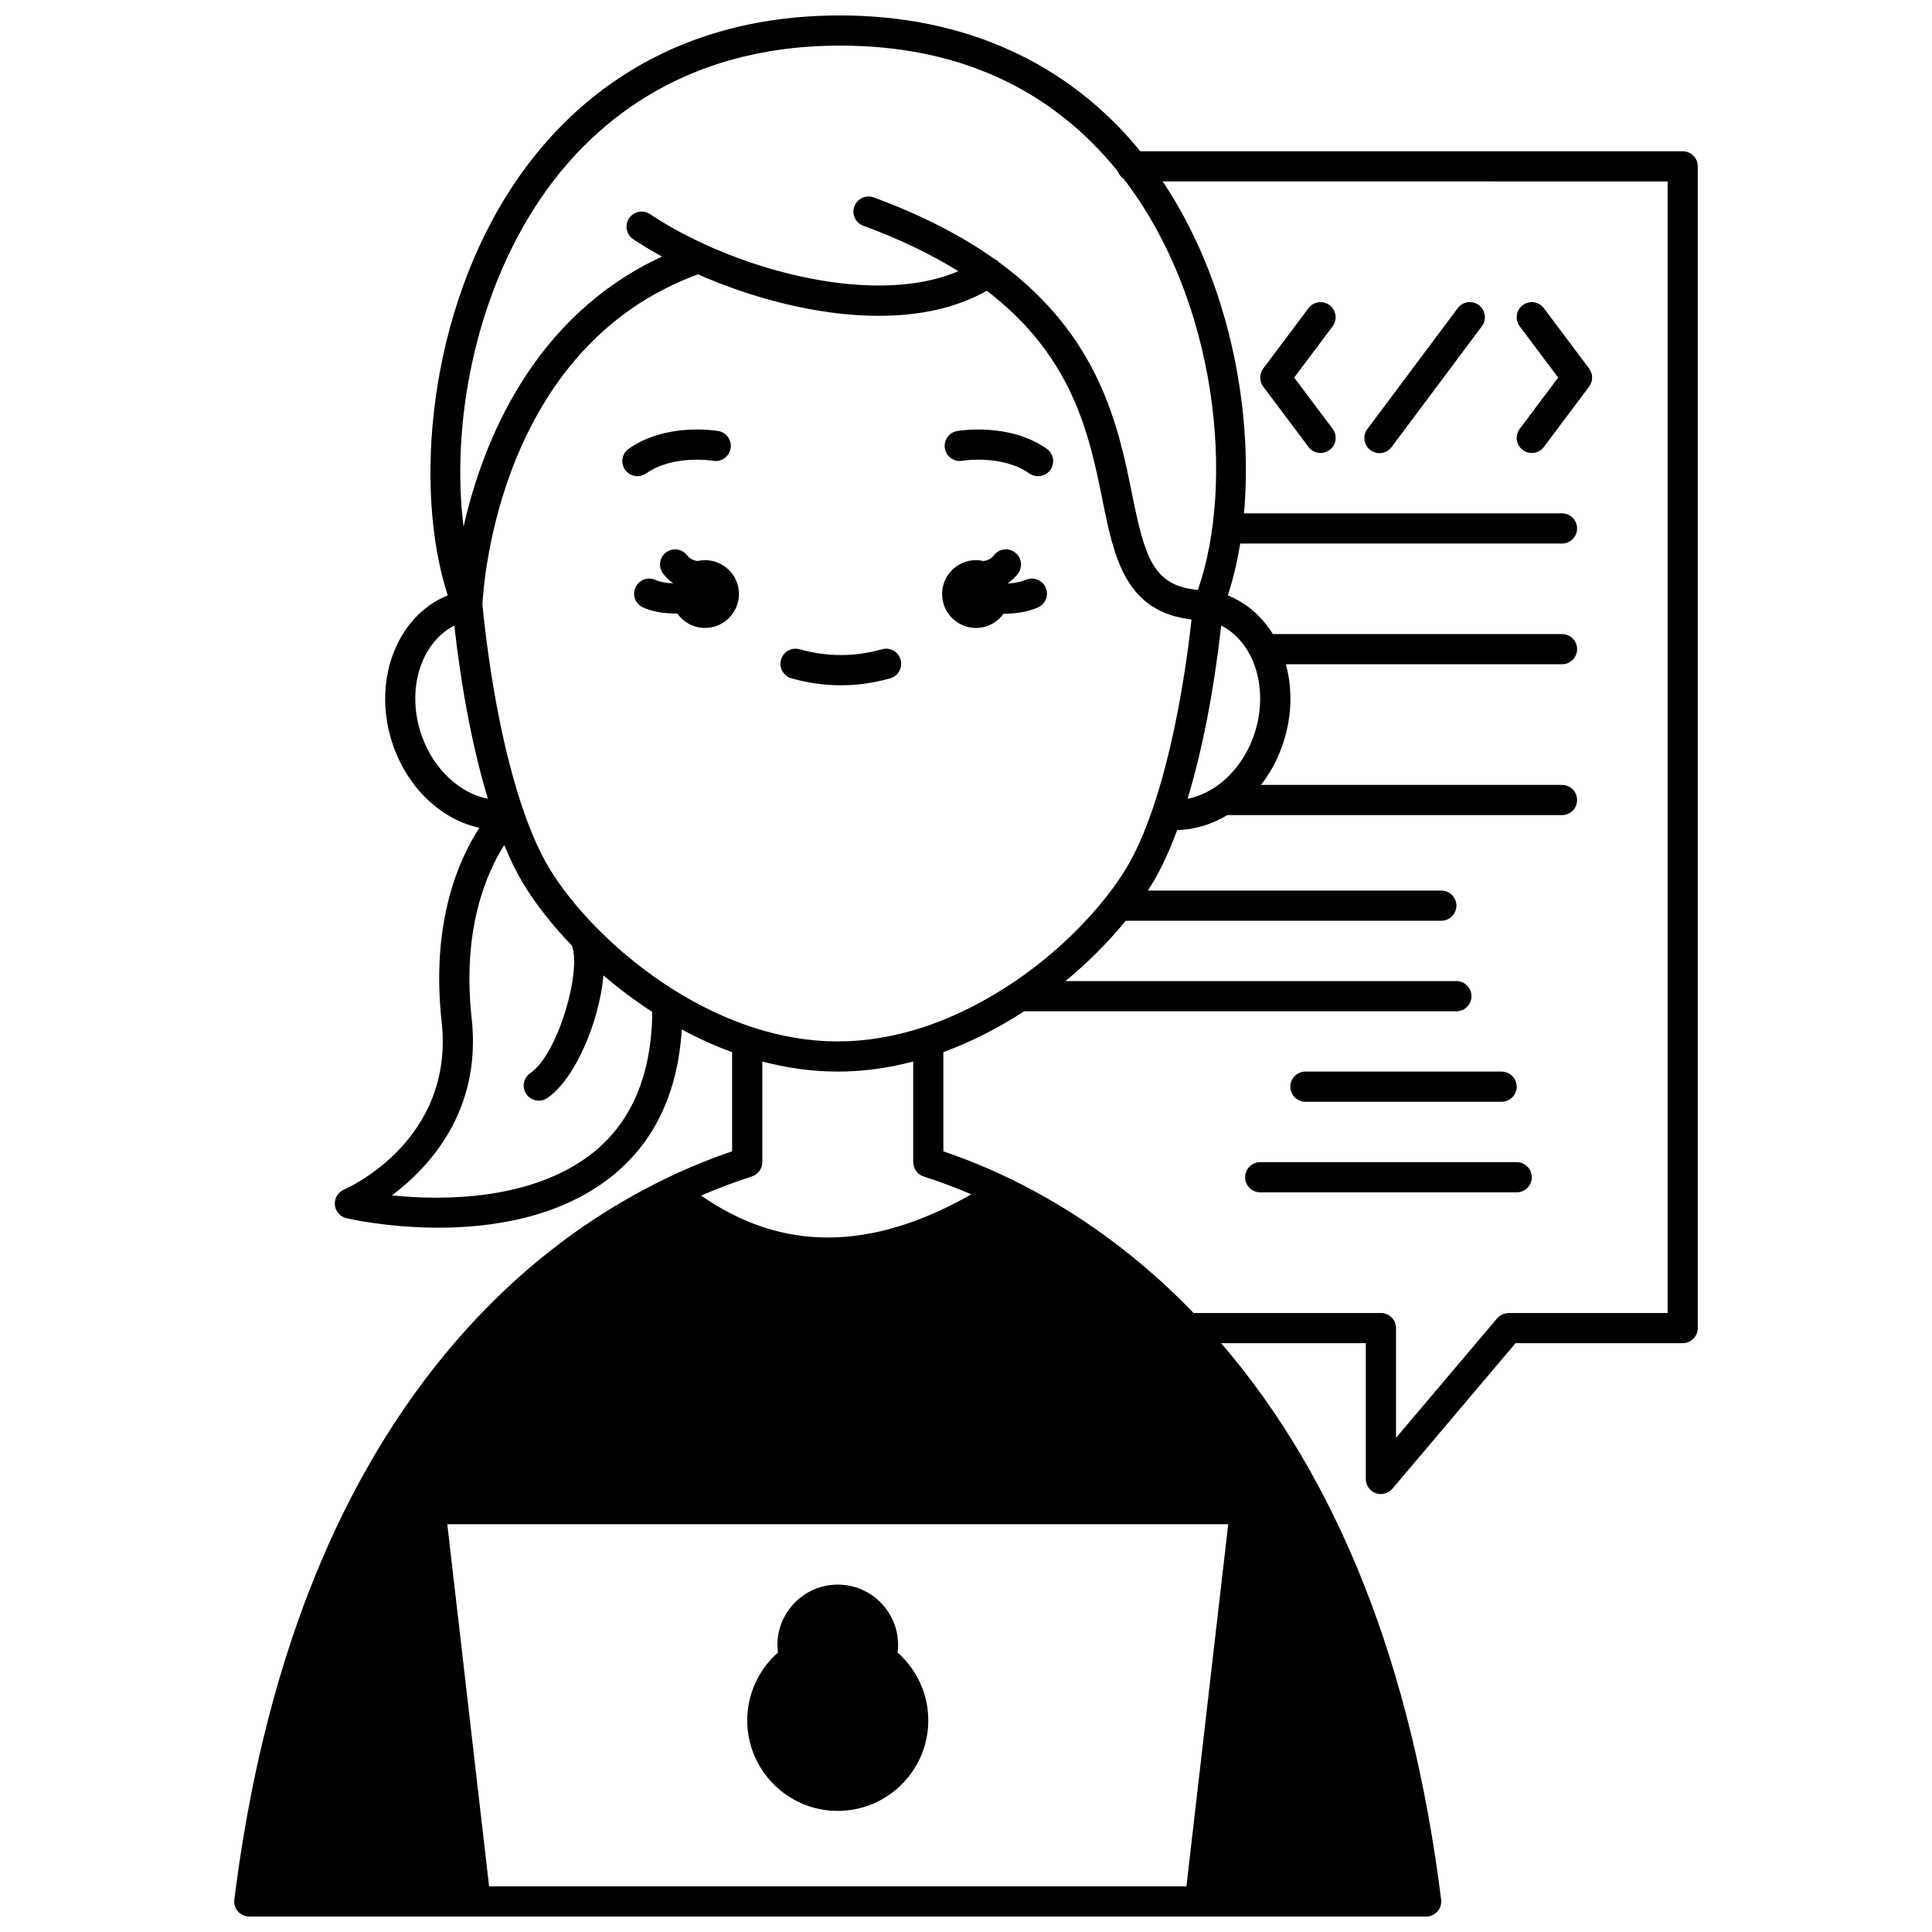 <?xml version="1.0" encoding="UTF-8"?>
<!-- Uploaded to: SVG Find, www.svgrepo.com, Generator: SVG Find Mixer Tools -->
<svg width="800px" height="800px" version="1.1" viewBox="144 144 512 512" xmlns="http://www.w3.org/2000/svg">
 <defs>
  <clipPath id="a">
   <path d="m206 148.09h388v503.81h-388z"/>
  </clipPath>
 </defs>
 <path d="m330.84 292.45c-0.691 0-1.359 0.086-2.004 0.23-0.68-0.105-1.398-0.328-2.023-0.797-0.262-0.188-0.496-0.422-0.719-0.719-1.34-1.758-3.848-2.094-5.606-0.754-1.758 1.34-2.094 3.848-0.758 5.606 0.695 0.91 1.496 1.699 2.328 2.305 0.098 0.074 0.195 0.129 0.293 0.195-0.008 0.02-0.016 0.043-0.023 0.062-0.078-0.004-0.148 0-0.227-0.004-1.758-0.074-3.289-0.387-4.426-0.895-2.012-0.902-4.379 0-5.281 2.016-0.902 2.016 0 4.379 2.016 5.281 2.082 0.934 4.555 1.465 7.309 1.582 0.5 0.027 1.004 0.039 1.508 0.039 0.094 0 0.184-0.008 0.277-0.008 1.625 2.309 4.305 3.82 7.34 3.82 4.969 0 8.988-4.019 8.988-8.988-0.004-4.953-4.023-8.973-8.992-8.973z"/>
 <path d="m415.87 297.65c-1.25 0.535-2.82 0.867-4.562 0.965-0.047 0.004-0.09 0-0.133 0.004-0.012-0.035-0.023-0.066-0.035-0.102 0.082-0.059 0.164-0.102 0.246-0.164 0.887-0.645 1.684-1.43 2.379-2.34 1.34-1.758 1-4.266-0.758-5.606-1.758-1.34-4.266-1-5.606 0.754-0.227 0.293-0.461 0.531-0.766 0.75-0.602 0.449-1.301 0.664-1.969 0.77-0.652-0.148-1.324-0.234-2.023-0.234-4.957 0-8.977 4.019-8.977 8.977 0 4.969 4.019 8.988 8.977 8.988 3.019 0 5.684-1.492 7.312-3.769 0.059 0 0.113 0.004 0.172 0.004 0.547 0 1.098-0.016 1.641-0.051 2.684-0.145 5.125-0.684 7.258-1.598 2.027-0.871 2.973-3.219 2.102-5.25-0.875-2.023-3.227-2.965-5.258-2.098z"/>
 <path d="m315.22 269.47c7.211-5.074 17.629-3.383 17.777-3.359 2.164 0.379 4.238-1.074 4.621-3.246 0.383-2.176-1.07-4.25-3.242-4.633-0.559-0.098-13.773-2.328-23.758 4.695-1.805 1.27-2.238 3.766-0.969 5.57 0.777 1.105 2.016 1.699 3.273 1.699 0.793 0.004 1.598-0.234 2.297-0.727z"/>
 <path d="m421.4 262.93c-9.98-7.023-23.203-4.793-23.758-4.695-2.172 0.383-3.617 2.449-3.238 4.621 0.375 2.172 2.445 3.629 4.617 3.258 0.105-0.02 10.551-1.727 17.777 3.359 0.699 0.492 1.504 0.73 2.297 0.73 1.258 0 2.496-0.59 3.273-1.699 1.27-1.809 0.836-4.305-0.969-5.574z"/>
 <g clip-path="url(#a)">
  <path d="m589.93 184.08h-143.73c-19.215-23.547-46.684-35.988-79.59-35.988-46.348 0-72.344 23.973-85.992 44.086-23.195 34.184-27.152 81.254-17.961 109.6-13.98 5.656-20.379 23.715-14.27 40.348 4.129 11.219 12.84 19.105 22.641 21.258-5.438 8.367-12.895 25.09-9.988 51.359 3.469 31.363-24.703 44.008-25.895 44.527-1.562 0.672-2.531 2.266-2.406 3.965s1.312 3.133 2.957 3.574c0.207 0.055 10.68 2.539 24.465 2.539 14.215 0 31.953-2.641 45.586-13.312 11.52-9.02 17.867-22.195 18.938-39.223 4.391 2.363 8.848 4.383 13.332 6.019v26.281c-5.871 2-11.738 4.387-17.473 7.16-0.176 0.07-0.344 0.152-0.508 0.246-26.199 12.781-48.715 32.25-66.926 57.883-24.465 34.449-40.281 79.199-47.008 133.01-0.145 1.137 0.211 2.281 0.969 3.144 0.762 0.855 1.852 1.348 3 1.348h251.9 0.008 0.004 59.969c1.148 0 2.238-0.492 2.996-1.352 0.758-0.859 1.113-2.004 0.969-3.144-7.734-61.918-27.332-111.46-58.293-147.45h38.332v35.988c0 1.68 1.047 3.18 2.621 3.754 0.449 0.164 0.914 0.242 1.375 0.242 1.152 0 2.277-0.5 3.055-1.418l32.629-38.566h44.289c2.207 0 4-1.789 4-4v-307.88c0-2.207-1.789-3.996-4-3.996zm-302.69 12.586c12.562-18.512 36.531-40.578 79.375-40.578 30.98 0 55.738 11.215 73.617 33.32 0.297 0.836 0.852 1.543 1.582 2.019 24.922 32.508 29.492 80.734 19.641 108.89-11.98-0.988-14.117-8.91-17.461-25.434-3.578-17.672-8.477-41.82-35.293-61.422-0.039-0.039-0.066-0.086-0.105-0.125-0.352-0.344-0.75-0.602-1.176-0.789-8.84-6.246-19.551-11.707-31.875-16.227-2.074-0.758-4.371 0.305-5.133 2.379-0.758 2.074 0.305 4.371 2.379 5.129 9.484 3.477 17.914 7.523 25.18 12.051-18.375 7.844-46.059 2.531-67.059-7.062-0.102-0.051-0.199-0.102-0.305-0.141-5.266-2.426-10.098-5.09-14.355-7.93-1.84-1.227-4.32-0.73-5.543 1.109-1.227 1.836-0.73 4.32 1.109 5.543 2.387 1.59 4.934 3.125 7.617 4.598-34.508 15.984-47.625 49.625-52.59 71.594-3.277-26.074 2.477-60.523 20.395-86.926zm188.16 121.16c3.129 6.211 3.398 14.262 0.727 21.535-2.055 5.594-5.668 10.312-10.188 13.297-0.039 0.023-0.078 0.051-0.117 0.074-2.285 1.496-4.68 2.481-7.098 2.945 3.918-12.934 6.961-28.605 8.914-45.91 3.254 1.66 5.918 4.422 7.762 8.059zm-38.117 63.707c-12.398 15.773-30.539 28.73-48.527 34.66-7.66 2.519-15.312 3.797-22.742 3.797-7.43 0-15.082-1.277-22.738-3.797-6.856-2.266-13.688-5.5-20.316-9.617-7.57-4.699-14.891-10.586-21.168-17.027-5.039-5.172-9.301-10.562-12.32-15.602-2.375-3.953-4.637-9.035-6.734-15.094-0.059-0.227-0.133-0.449-0.23-0.668-4.816-14.145-8.598-33.25-10.656-53.891 0.242-5.231 4.258-68.23 57.129-87.59 13.844 6.129 31.426 10.996 47.934 10.996 10.359 0 20.289-1.926 28.594-6.652 22.977 17.543 27.219 38.488 30.645 55.418 3.082 15.234 6.019 29.676 23.617 31.703-2.137 19.191-5.75 36.836-10.277 50.102-0.031 0.074-0.051 0.156-0.078 0.234-0.004 0.016-0.012 0.031-0.016 0.047-2.121 6.172-4.422 11.352-6.844 15.391-1.504 2.508-3.277 5.059-5.269 7.59zm-163.67 262.37-11.074-95.965h206.95l-11.074 95.965zm56.191-183.06c4.449-1.922 8.945-3.629 13.434-5.059 0.055-0.02 0.102-0.047 0.156-0.066 0.137-0.051 0.266-0.105 0.395-0.172 0.113-0.055 0.223-0.113 0.328-0.18 0.109-0.066 0.215-0.145 0.316-0.223 0.105-0.078 0.207-0.16 0.305-0.25 0.09-0.082 0.176-0.176 0.258-0.266 0.09-0.098 0.172-0.195 0.25-0.305 0.074-0.102 0.141-0.211 0.207-0.32 0.066-0.109 0.125-0.219 0.18-0.332 0.055-0.117 0.102-0.238 0.145-0.359 0.043-0.125 0.082-0.246 0.117-0.375 0.031-0.117 0.051-0.238 0.07-0.363 0.023-0.141 0.035-0.285 0.043-0.43 0.004-0.059 0.016-0.113 0.016-0.172v-26.652c6.719 1.758 13.422 2.664 19.992 2.664 6.57 0 13.273-0.902 19.992-2.664l-0.004 26.66h0.02c0 1.695 1.066 3.269 2.769 3.812 4.219 1.344 8.438 2.938 12.625 4.715-26.641 15.152-50.18 15.266-71.613 0.336zm-73.902-121.48c-4.434-12.059-0.613-24.914 8.492-29.57 1.953 17.297 4.992 32.961 8.91 45.891-7.352-1.43-14.211-7.648-17.402-16.32zm44.922 110.38c-15.605 12.215-38.961 12.539-52.957 11.039 9.977-7.473 23.832-22.465 21.129-46.914-2.629-23.762 4.043-38.719 8.633-45.914 1.586 3.836 3.25 7.227 4.988 10.113 3.227 5.379 7.691 11.074 12.93 16.52 2.625 6.754-3.641 28.746-11.02 33.809-1.82 1.25-2.285 3.738-1.035 5.559 0.773 1.129 2.027 1.738 3.301 1.738 0.777 0 1.566-0.227 2.258-0.703 7.481-5.133 13.793-20.441 14.879-32.492 4.109 3.519 8.465 6.773 12.926 9.664-0.141 16.707-5.516 29.352-16.031 37.582zm285.11 42.227h-42.145c-0.055 0-0.105 0.016-0.16 0.016-0.141 0.008-0.277 0.023-0.414 0.043-0.125 0.02-0.25 0.039-0.375 0.066-0.125 0.031-0.246 0.07-0.367 0.113-0.125 0.043-0.246 0.086-0.363 0.141-0.113 0.055-0.223 0.117-0.332 0.184-0.113 0.066-0.227 0.133-0.332 0.211-0.102 0.074-0.191 0.152-0.285 0.238-0.105 0.094-0.207 0.188-0.305 0.293-0.035 0.039-0.078 0.07-0.113 0.109l-26.781 31.652v-29.07c0-2.207-1.789-4-4-4h-49.625c-14.383-14.906-30.688-26.859-48.5-35.52-0.129-0.066-0.262-0.137-0.398-0.188-5.727-2.766-11.574-5.148-17.434-7.141v-26.297c7.273-2.66 14.52-6.344 21.41-10.824h114.54c2.207 0 4-1.789 4-4 0-2.207-1.789-4-4-4l-103.61 0.004c5.871-4.836 11.273-10.234 15.98-15.992h83.633c2.207 0 4-1.789 4-4 0-2.207-1.789-4-4-4h-77.754c0.418-0.648 0.824-1.297 1.215-1.941 2.32-3.871 4.516-8.609 6.543-14.094 4.531-0.086 9.121-1.449 13.281-3.957h88.703c2.207 0 4-1.789 4-4 0-2.207-1.789-4-4-4h-79.77c2.273-2.93 4.133-6.277 5.461-9.895 2.695-7.34 3.047-15.105 1.121-22.09h73.188c2.207 0 4-1.789 4-4 0-2.207-1.789-4-4-4h-76.633c-2.934-4.746-7.019-8.262-11.93-10.25 1.391-4.223 2.488-8.836 3.281-13.742l85.281 0.004c2.207 0 4-1.789 4-4 0-2.207-1.789-4-4-4h-84.277c2.457-27.449-3.91-61.633-21.543-87.965l133.81 0.004z"/>
 </g>
 <path d="m547.54 263.25c0.719 0.539 1.562 0.801 2.394 0.801 1.215 0 2.418-0.551 3.203-1.598l11.996-15.992c1.066-1.422 1.066-3.375 0-4.797l-11.996-15.992c-1.324-1.766-3.832-2.125-5.598-0.801-1.766 1.324-2.125 3.832-0.801 5.598l10.195 13.59-10.195 13.594c-1.324 1.766-0.965 4.273 0.801 5.598z"/>
 <path d="m490.77 262.45c0.785 1.047 1.984 1.602 3.203 1.598 0.836 0 1.676-0.262 2.394-0.801 1.766-1.324 2.125-3.832 0.801-5.598l-10.199-13.59 10.195-13.594c1.324-1.766 0.965-4.273-0.801-5.598-1.766-1.324-4.273-0.965-5.598 0.801l-11.996 15.992c-1.066 1.422-1.066 3.375 0 4.797z"/>
 <path d="m507.18 263.29c0.719 0.539 1.559 0.797 2.391 0.797 1.219 0 2.422-0.555 3.207-1.605l23.941-32.027c1.32-1.77 0.961-4.273-0.809-5.598-1.77-1.324-4.273-0.961-5.598 0.809l-23.941 32.027c-1.32 1.77-0.961 4.277 0.809 5.598z"/>
 <path d="m489.96 435.98h51.98c2.207 0 4-1.789 4-4 0-2.207-1.789-4-4-4h-51.98c-2.207 0-4 1.789-4 4s1.793 4 4 4z"/>
 <path d="m545.94 451.98h-67.973c-2.207 0-4 1.789-4 4 0 2.207 1.789 4 4 4h67.973c2.207 0 4-1.789 4-4 0-2.211-1.789-4-4-4z"/>
 <path d="m381.86 581.94c0.102-0.68 0.148-1.348 0.148-2.012 0-8.82-7.176-15.992-15.992-15.992-8.82 0-15.992 7.176-15.992 15.992 0 0.66 0.051 1.328 0.148 2.012-5.144 4.527-8.148 11.066-8.148 17.98 0 13.23 10.762 23.992 23.992 23.992 13.227 0 23.992-10.762 23.992-23.992 0-6.914-3.004-13.453-8.148-17.98z"/>
 <path d="m377.73 316.06c-7.238 2.051-14.539 2.055-21.812 0-2.125-0.602-4.336 0.637-4.938 2.762s0.633 4.336 2.758 4.938c4.344 1.227 8.746 1.852 13.086 1.852 4.352 0 8.754-0.621 13.086-1.852 2.125-0.602 3.359-2.812 2.758-4.938-0.598-2.129-2.812-3.363-4.938-2.762z"/>
</svg>
